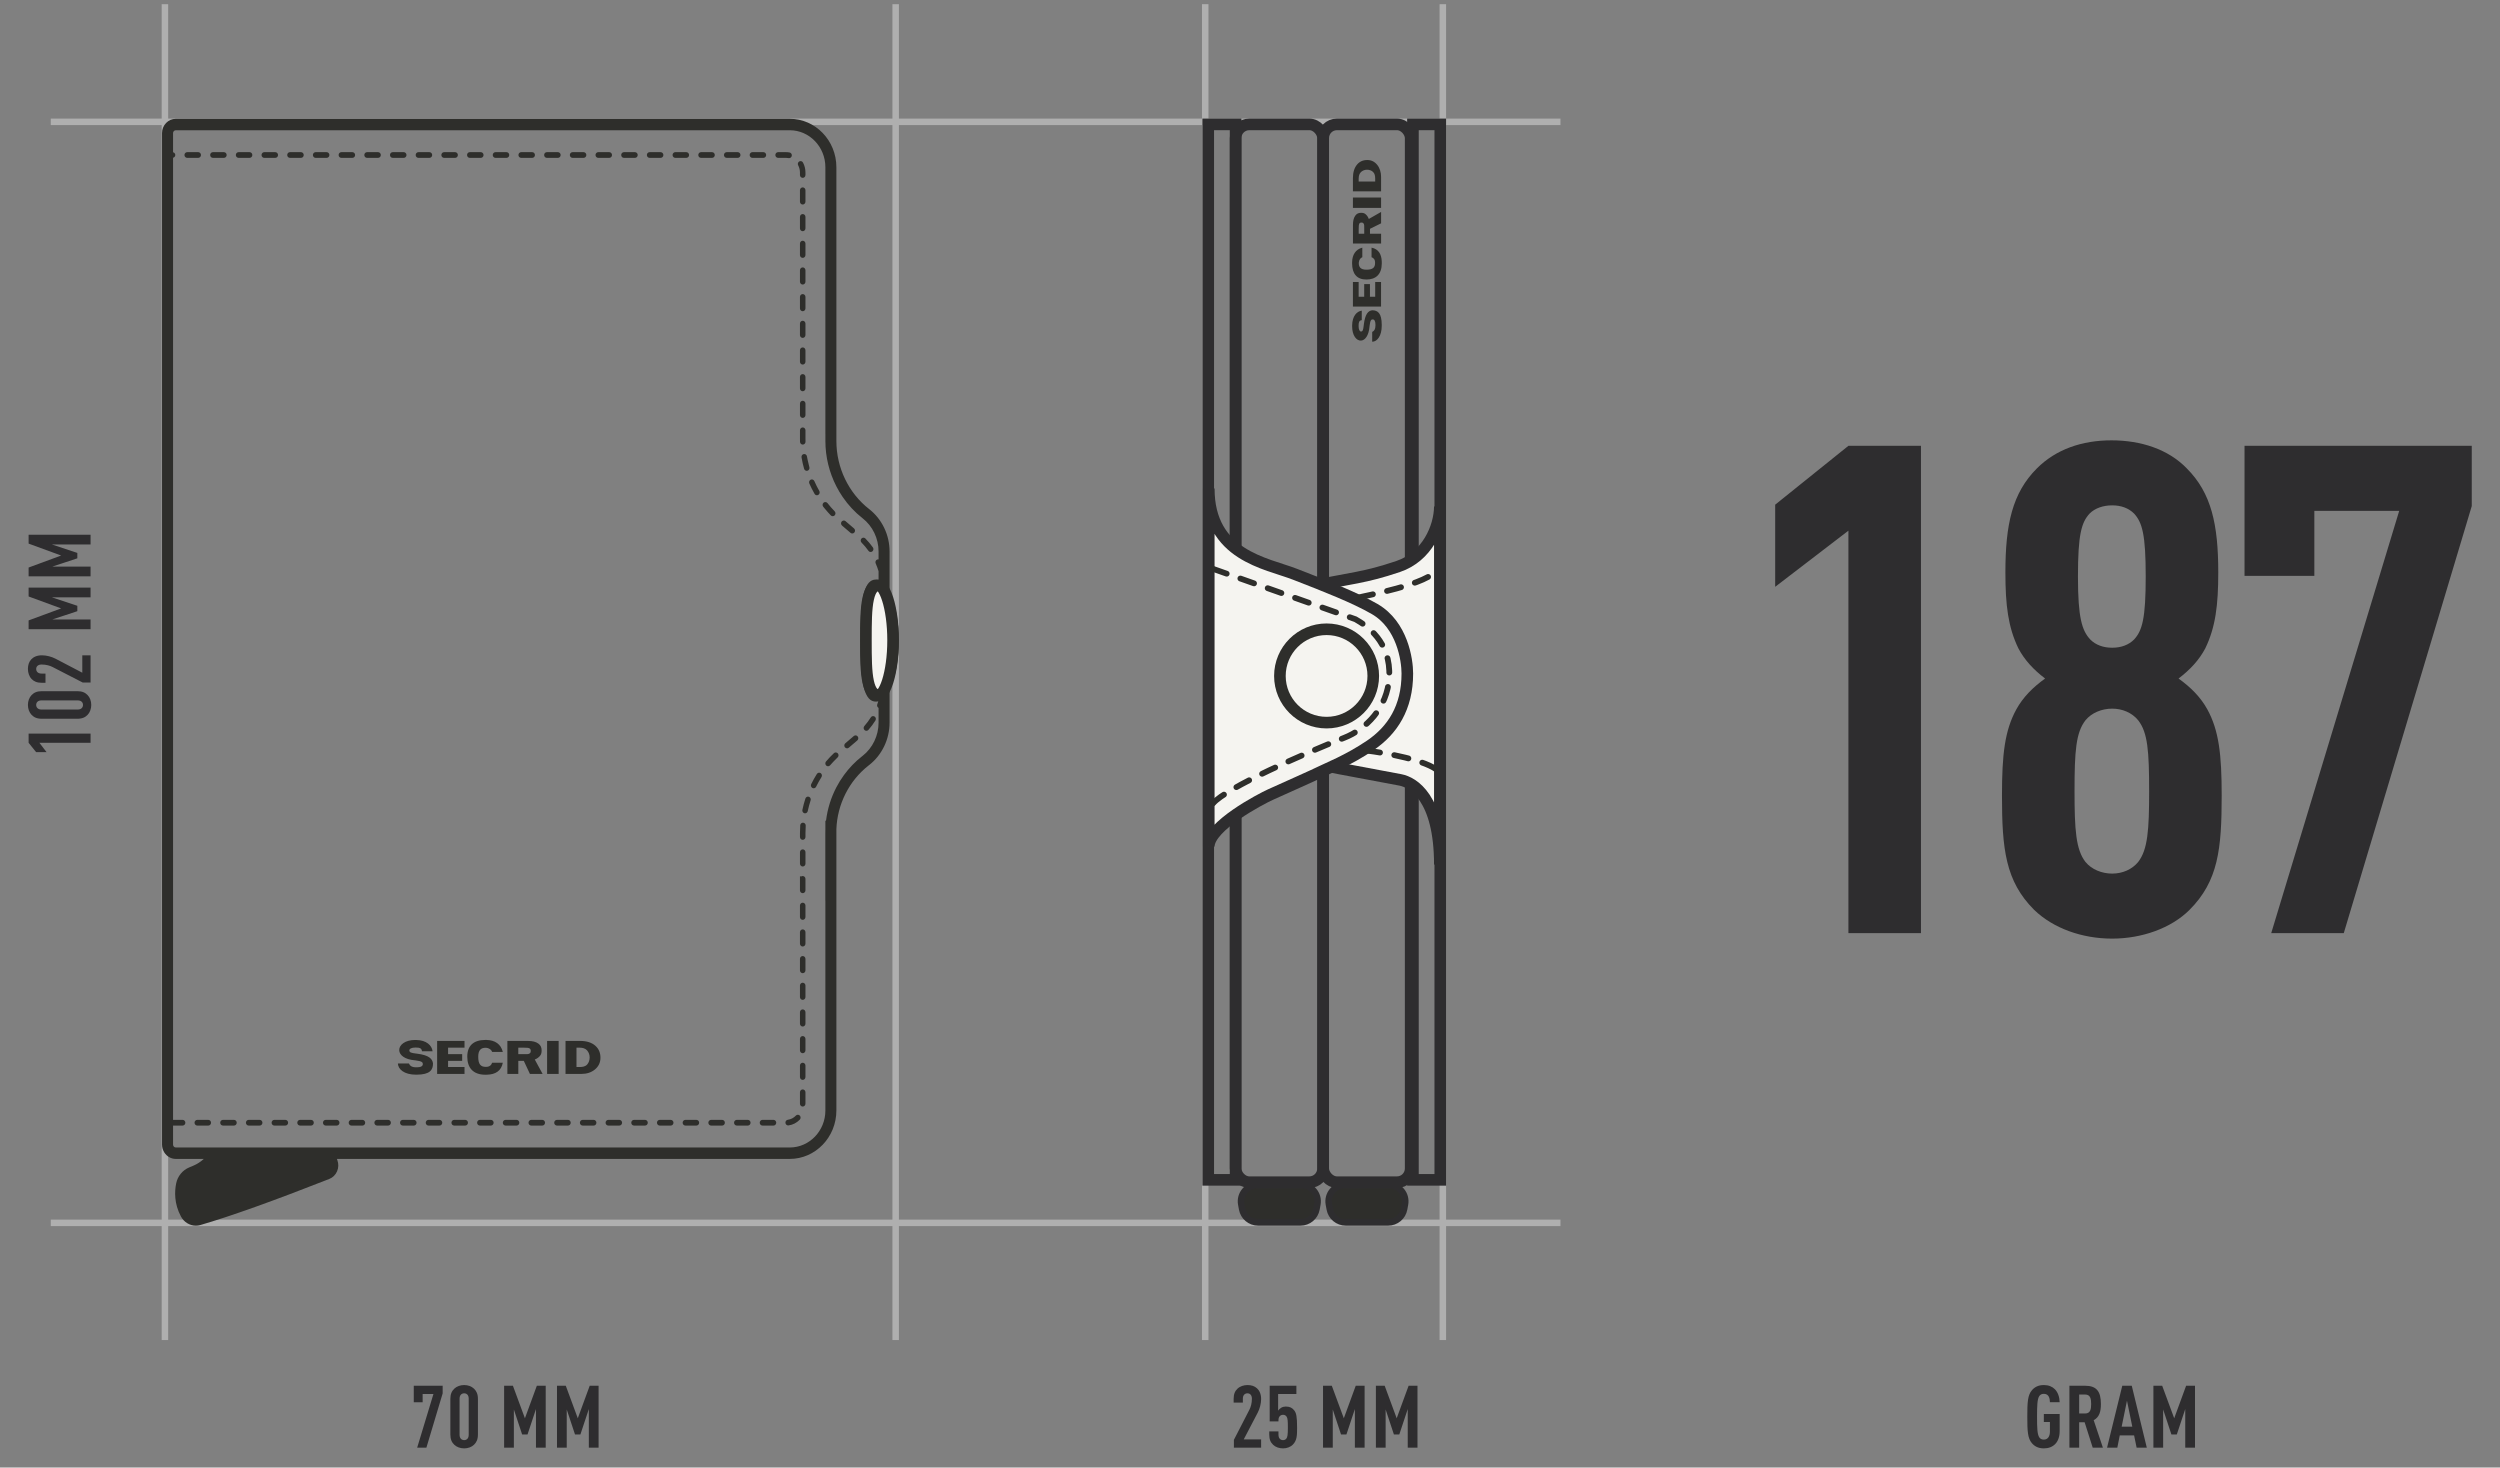 <svg width="431" height="253" viewBox="0 0 431 253" fill="none" xmlns="http://www.w3.org/2000/svg">
<rect x="0" y="0" width="431" height="253" fill="#808080" stroke="none"/>
<path d="M331.174 160.874V76.858H318.666L306.04 87.006V101.166L318.666 91.49V160.874H331.174ZM383.019 137.156C383.019 130.076 382.547 125.946 380.541 122.288C379.361 120.164 377.709 118.512 375.585 116.978C377.591 115.444 379.125 113.792 380.187 111.786C381.957 108.128 382.429 104.352 382.429 98.688C382.429 90.428 381.249 85 377.001 80.752C373.815 77.448 369.095 75.914 364.021 75.914C358.947 75.914 354.463 77.448 351.159 80.752C346.911 85 345.731 90.428 345.731 98.688C345.731 104.352 346.203 108.128 347.973 111.786C349.035 113.792 350.569 115.444 352.575 116.978C350.451 118.512 348.799 120.164 347.619 122.288C345.613 125.946 345.141 130.076 345.141 137.156C345.141 146.36 345.731 151.906 350.687 156.862C353.991 160.048 358.947 161.818 364.139 161.818C369.213 161.818 374.287 160.048 377.473 156.862C382.429 151.906 383.019 146.36 383.019 137.156ZM370.511 136.448C370.511 143.056 370.275 146.478 368.623 148.602C367.561 149.9 365.909 150.608 364.139 150.608C362.369 150.608 360.599 149.9 359.537 148.602C357.885 146.478 357.649 143.056 357.649 136.448C357.649 129.486 357.885 126.3 359.537 124.176C360.599 122.878 362.369 122.17 364.139 122.17C365.909 122.17 367.561 122.878 368.623 124.176C370.275 126.3 370.511 129.486 370.511 136.448ZM369.921 99.396C369.921 106.594 369.331 108.718 367.915 110.252C366.971 111.196 365.673 111.668 364.139 111.668C362.605 111.668 361.307 111.196 360.363 110.252C358.947 108.718 358.239 106.594 358.239 99.396C358.239 92.198 358.829 90.074 360.245 88.54C361.189 87.596 362.605 87.124 364.139 87.124C365.673 87.124 366.971 87.596 367.915 88.54C369.331 90.074 369.921 92.198 369.921 99.396ZM426.132 87.242V76.858H386.956V99.278H398.992V88.068H413.624L391.558 160.874H404.066L426.132 87.242Z" fill="#2E2D2F"/>
<path d="M355.086 246.732V243.777H352.356V245.157H353.406V246.822C353.406 247.557 353.091 248.187 352.356 248.187C351.951 248.187 351.711 248.022 351.561 247.782C351.231 247.272 351.186 246.192 351.186 244.242C351.186 242.292 351.231 241.212 351.561 240.702C351.711 240.462 351.951 240.297 352.356 240.297C353.271 240.297 353.391 241.152 353.406 241.737H355.086C355.056 240.822 354.786 240.042 354.261 239.502C353.811 239.052 353.181 238.782 352.356 238.782C351.366 238.782 350.721 239.172 350.286 239.697C349.581 240.537 349.506 241.707 349.506 244.242C349.506 246.777 349.581 247.947 350.286 248.787C350.721 249.312 351.366 249.702 352.356 249.702C353.961 249.702 355.086 248.682 355.086 246.732ZM362.542 249.582L360.952 244.842C361.927 244.317 362.197 243.372 362.197 242.052C362.197 239.847 361.417 238.902 359.467 238.902H356.767V249.582H358.447V245.202H359.392L360.787 249.582H362.542ZM360.517 242.052C360.517 242.937 360.382 243.687 359.482 243.687H358.447V240.417H359.482C360.382 240.417 360.517 241.167 360.517 242.052ZM370.11 249.582L367.515 238.902H365.88L363.255 249.582H365.025L365.445 247.467H367.92L368.355 249.582H370.11ZM367.605 245.952H365.775L366.69 241.482L367.605 245.952ZM378.417 249.582V238.902H376.887L374.832 244.512L372.762 238.902H371.247V249.582H372.927V242.997L374.352 247.302H375.282L376.737 242.922V249.582H378.417Z" fill="#2E2D2F"/>
<path d="M217.418 249.582V248.157H214.418L216.833 243.537C217.178 242.877 217.418 241.977 217.418 241.197C217.418 240.342 217.133 239.742 216.713 239.352C216.278 238.947 215.708 238.782 215.063 238.782C214.418 238.782 213.758 239.007 213.338 239.412C212.918 239.817 212.678 240.327 212.678 241.182V241.812H214.268V241.122C214.268 240.507 214.628 240.207 215.063 240.207C215.498 240.207 215.828 240.522 215.828 241.137C215.828 241.917 215.633 242.592 215.393 243.042L212.723 248.232V249.582H217.418ZM223.618 246.117C223.618 244.242 223.483 243.582 223.108 243.132C222.778 242.712 222.358 242.487 221.668 242.487C221.413 242.487 221.128 242.547 220.903 242.682C220.678 242.817 220.483 242.997 220.348 243.192V240.327H223.498V238.902H218.893V245.052H220.408V244.827C220.408 244.227 220.753 243.912 221.203 243.912C221.458 243.912 221.668 244.017 221.818 244.242C221.998 244.527 222.028 244.977 222.028 246.117C222.028 247.392 221.953 247.767 221.773 248.007C221.623 248.202 221.413 248.277 221.203 248.277C220.753 248.277 220.408 247.977 220.408 247.332V246.777H218.818V247.302C218.818 248.172 219.058 248.682 219.493 249.087C219.913 249.492 220.543 249.702 221.203 249.702C221.848 249.702 222.493 249.462 222.898 249.042C223.603 248.322 223.618 247.467 223.618 246.117ZM235.259 249.582V238.902H233.729L231.674 244.512L229.604 238.902H228.089V249.582H229.769V242.997L231.194 247.302H232.124L233.579 242.922V249.582H235.259ZM244.374 249.582V238.902H242.844L240.789 244.512L238.719 238.902H237.204V249.582H238.884V242.997L240.309 247.302H241.239L242.694 242.922V249.582H244.374Z" fill="#2E2D2F"/>
<path d="M15.613 126.47L4.933 126.47L4.933 128.06L6.223 129.665L8.023 129.665L6.793 128.06L15.613 128.06L15.613 126.47ZM13.333 119.159L7.213 119.159C6.358 119.159 5.848 119.414 5.443 119.834C5.038 120.254 4.813 120.869 4.813 121.529C4.813 122.189 5.038 122.819 5.443 123.239C5.848 123.659 6.358 123.914 7.213 123.914L13.333 123.914C14.188 123.914 14.698 123.659 15.103 123.239C15.508 122.819 15.733 122.189 15.733 121.529C15.733 120.869 15.508 120.254 15.103 119.834C14.698 119.414 14.188 119.159 13.333 119.159ZM13.393 120.749C14.008 120.749 14.308 121.094 14.308 121.529C14.308 121.964 14.008 122.324 13.393 122.324L7.153 122.324C6.538 122.324 6.238 121.964 6.238 121.529C6.238 121.094 6.538 120.749 7.153 120.749L13.393 120.749ZM15.613 112.974L14.188 112.974L14.188 115.974L9.568 113.559C8.908 113.214 8.008 112.974 7.228 112.974C6.373 112.974 5.773 113.259 5.383 113.679C4.978 114.114 4.813 114.684 4.813 115.329C4.813 115.974 5.038 116.634 5.443 117.054C5.848 117.474 6.358 117.714 7.213 117.714L7.843 117.714L7.843 116.124L7.153 116.124C6.538 116.124 6.238 115.764 6.238 115.329C6.238 114.894 6.553 114.564 7.168 114.564C7.948 114.564 8.623 114.759 9.073 114.999L14.263 117.669L15.613 117.669L15.613 112.974ZM15.613 101.303L4.933 101.303L4.933 102.833L10.543 104.888L4.933 106.958L4.933 108.473L15.613 108.473L15.613 106.793L9.028 106.793L13.333 105.368L13.333 104.438L8.953 102.983L15.613 102.983L15.613 101.303ZM15.613 92.188L4.933 92.188L4.933 93.718L10.543 95.773L4.933 97.843L4.933 99.358L15.613 99.358L15.613 97.678L9.028 97.678L13.333 96.253L13.333 95.323L8.953 93.868L15.613 93.868L15.613 92.188Z" fill="#2E2D2F"/>
<path d="M76.314 240.222V238.902H71.334V241.752H72.864V240.327H74.724L71.919 249.582H73.509L76.314 240.222ZM82.395 247.302V241.182C82.395 240.327 82.14 239.817 81.72 239.412C81.3 239.007 80.685 238.782 80.025 238.782C79.365 238.782 78.735 239.007 78.315 239.412C77.895 239.817 77.64 240.327 77.64 241.182V247.302C77.64 248.157 77.895 248.667 78.315 249.072C78.735 249.477 79.365 249.702 80.025 249.702C80.685 249.702 81.3 249.477 81.72 249.072C82.14 248.667 82.395 248.157 82.395 247.302ZM80.805 247.362C80.805 247.977 80.46 248.277 80.025 248.277C79.59 248.277 79.23 247.977 79.23 247.362V241.122C79.23 240.507 79.59 240.207 80.025 240.207C80.46 240.207 80.805 240.507 80.805 241.122V247.362ZM94.081 249.582V238.902H92.551L90.496 244.512L88.426 238.902H86.911V249.582H88.591V242.997L90.016 247.302H90.946L92.401 242.922V249.582H94.081ZM103.196 249.582V238.902H101.666L99.611 244.512L97.541 238.902H96.026V249.582H97.706V242.997L99.131 247.302H100.061L101.516 242.922V249.582H103.196Z" fill="#2E2D2F"/>
<line x1="28.432" y1="231.026" x2="28.432" y2="0.723" stroke="#AFAFAF" stroke-width="1.12"/>
<line x1="269.027" y1="21.005" x2="8.752" y2="21.005" stroke="#AFAFAF" stroke-width="1.12"/>
<line x1="269.027" y1="210.82" x2="8.752" y2="210.82" stroke="#AFAFAF" stroke-width="1.12"/>
<line x1="207.779" y1="231.025" x2="207.779" y2="0.722" stroke="#AFAFAF" stroke-width="1.12"/>
<line x1="154.413" y1="231.026" x2="154.413" y2="0.723" stroke="#AFAFAF" stroke-width="1.12"/>
<line x1="248.745" y1="231.026" x2="248.745" y2="0.723" stroke="#AFAFAF" stroke-width="1.12"/>
<path fill-rule="evenodd" clip-rule="evenodd" d="M83.75 180.637C83.76 180.637 83.77 180.635 83.779 180.637C84.356 180.684 84.721 180.987 84.845 181.348H86.683C86.355 179.986 85.302 179.322 83.915 179.29C83.902 179.289 83.651 179.287 83.638 179.287C81.684 179.302 80.548 180.235 80.56 182.184C80.561 184.055 81.537 185.261 83.622 185.282C83.636 185.282 83.985 185.277 83.999 185.277C85.45 185.227 86.424 184.605 86.683 183.217H84.842C84.722 183.595 84.421 183.938 83.774 183.928C83.764 183.927 83.754 183.928 83.745 183.928C82.847 183.927 82.447 183.452 82.447 182.177C82.447 181.034 82.926 180.619 83.75 180.637ZM74.65 183.34C74.555 182.563 73.985 181.907 71.889 181.651C71.862 181.648 71.718 181.629 71.692 181.626C70.938 181.532 70.56 181.458 70.572 181.068C70.581 180.794 70.993 180.599 71.569 180.599C71.583 180.599 71.717 180.599 71.731 180.599C72.326 180.603 72.703 180.701 72.748 181.237H74.578C74.457 180.241 73.532 179.323 71.761 179.293C71.737 179.293 71.594 179.292 71.569 179.292C69.835 179.288 68.787 180.148 68.825 181.074C68.859 181.913 69.812 182.658 71.496 182.794C71.519 182.796 71.662 182.814 71.687 182.817C72.81 182.957 72.896 183.188 72.896 183.449C72.896 183.788 72.578 183.996 71.898 184.002C71.878 184.002 71.739 184.002 71.717 184.002C70.999 183.998 70.668 183.741 70.495 183.343L68.606 183.339C68.606 184.343 69.718 185.272 71.679 185.272C71.706 185.272 71.852 185.272 71.879 185.272C74.092 185.254 74.65 184.482 74.65 183.34ZM80.083 183.956H77.247L77.248 182.895H79.678V181.737H77.248V180.614L80.083 180.614V179.458H75.361V185.142H80.083V183.956ZM101.234 183.514C100.921 183.868 100.451 183.955 99.938 183.954H99.386V180.616L99.919 180.618C100.442 180.619 100.903 180.739 101.213 181.089C101.495 181.409 101.657 181.834 101.656 182.298C101.654 182.761 101.518 183.192 101.234 183.514ZM100.044 179.454H97.497L97.496 185.143L100.273 185.142C101.143 185.142 101.95 184.894 102.575 184.369C103.202 183.843 103.516 183.175 103.518 182.364C103.521 181.509 103.234 180.821 102.656 180.302C102.039 179.749 101.168 179.458 100.044 179.454ZM94.319 185.145H96.312V179.456H94.319V185.145ZM90.435 181.736H89.353L89.354 180.616H90.239C90.892 180.612 91.12 180.656 91.254 180.722C91.442 180.815 91.497 180.981 91.502 181.137C91.509 181.329 91.483 181.451 91.356 181.578C91.162 181.769 90.769 181.736 90.435 181.736ZM93.544 185.141L92.195 182.658C92.605 182.508 92.896 182.267 93.11 182.011C93.324 181.754 93.377 181.446 93.377 181.099C93.376 180.608 93.228 180.22 92.824 179.922C92.391 179.602 91.811 179.458 91.027 179.458H87.471V185.141H89.358V182.897H90.304L91.356 185.141H93.544ZM151.465 124.59C151.465 126.826 150.438 128.962 148.717 130.307L148.607 130.393C147.418 131.321 146.379 132.413 145.5 133.618C145.012 134.286 144.576 134.99 144.194 135.724C143.271 137.491 142.663 139.425 142.415 141.428L142.296 141.537V142.984C142.289 143.213 142.281 143.441 142.284 143.671V155.253H142.296V191.451C142.296 194.967 139.54 197.827 136.154 197.827H30.311C30.047 197.827 29.834 197.605 29.834 197.332V194.05H31.481C31.743 194.05 31.956 193.829 31.956 193.557C31.956 193.285 31.743 193.064 31.481 193.064H29.834V27.198C30.051 27.153 30.219 26.963 30.219 26.724C30.219 26.485 30.051 26.295 29.834 26.25V22.95C29.834 22.677 30.047 22.454 30.311 22.454H136.154C139.54 22.454 142.296 25.314 142.296 28.83V74.8L142.298 74.808V76.045C142.298 78.795 142.972 81.476 144.194 83.856C144.517 84.487 144.879 85.097 145.279 85.681C146.226 87.065 147.375 88.308 148.706 89.344C150.434 90.687 151.465 92.827 151.465 95.069V96.445C151.377 96.431 151.286 96.434 151.2 96.476C150.961 96.59 150.857 96.882 150.967 97.129C151.16 97.567 151.322 98.022 151.465 98.483V99.977C151.317 99.934 151.165 99.911 151.01 99.911C149.061 99.911 148.303 102.862 148.303 110.436C148.303 118.01 149.061 120.961 151.01 120.961C151.148 120.961 151.284 120.938 151.417 120.904C151.359 121.082 151.305 121.261 151.24 121.434C151.152 121.67 151.255 121.926 151.465 122.042V124.59ZM153.362 101.962V95.068C153.362 92.209 152.046 89.48 149.842 87.766C146.305 85.015 144.194 80.633 144.194 76.045V65.328H144.192V28.83C144.192 24.227 140.585 20.483 136.152 20.483H30.309C28.999 20.483 27.934 21.589 27.934 22.95V197.332C27.934 197.827 28.078 198.287 28.321 198.674C28.745 199.349 29.476 199.798 30.309 199.798H35.136C34.604 200.283 33.998 200.683 33.333 200.962L32.608 201.267C31.457 201.752 30.619 202.783 30.369 204.026C30.092 205.4 30.009 207.501 31.184 209.706C31.72 210.712 32.716 211.303 33.767 211.303C34.028 211.303 34.293 211.266 34.555 211.191C39.649 209.716 47.12 207.047 56.762 203.255C57.37 203.016 57.849 202.545 58.114 201.929C58.377 201.315 58.393 200.632 58.158 200.005L58.081 199.798H136.152C140.585 199.798 144.192 196.054 144.192 191.451V142.972C144.342 138.667 146.384 134.594 149.746 131.968L149.858 131.882C152.051 130.167 153.362 127.441 153.362 124.59V118.91C154.386 116.861 154.969 113.573 154.969 110.436C154.969 107.299 154.386 104.011 153.362 101.962ZM143.228 88.852C143.321 88.947 143.441 88.994 143.562 88.994C143.684 88.994 143.807 88.946 143.9 88.848C144.084 88.655 144.082 88.343 143.896 88.151C143.46 87.704 143.043 87.227 142.656 86.731C142.563 86.614 142.429 86.558 142.294 86.556C142.187 86.554 142.078 86.584 141.987 86.66C141.784 86.832 141.754 87.142 141.919 87.353C142.04 87.507 142.168 87.655 142.294 87.806C142.595 88.166 142.904 88.519 143.228 88.852ZM144.191 129.739C144.045 129.705 143.887 129.734 143.769 129.846C143.29 130.298 142.829 130.783 142.4 131.287C142.332 131.368 142.301 131.468 142.293 131.568V131.681C142.308 131.793 142.355 131.901 142.443 131.982C142.533 132.065 142.645 132.106 142.757 132.106C142.888 132.106 143.019 132.05 143.112 131.939C143.452 131.541 143.816 131.158 144.191 130.792C144.264 130.72 144.333 130.645 144.408 130.575C144.602 130.392 144.616 130.08 144.439 129.879C144.371 129.801 144.283 129.76 144.191 129.739ZM139.527 83.349C139.797 83.962 140.101 84.565 140.431 85.142C140.521 85.296 140.678 85.382 140.84 85.382C140.922 85.382 141.006 85.36 141.082 85.313C141.307 85.174 141.381 84.871 141.247 84.638C140.934 84.092 140.646 83.521 140.392 82.94C140.283 82.692 140.002 82.585 139.763 82.696C139.524 82.809 139.419 83.101 139.527 83.349ZM141.485 133.288C141.264 133.14 140.971 133.203 140.828 133.431C140.473 133.996 140.145 134.586 139.853 135.183C139.734 135.426 139.827 135.723 140.061 135.846C140.13 135.882 140.203 135.899 140.275 135.899C140.448 135.899 140.615 135.8 140.699 135.629C140.976 135.063 141.287 134.505 141.622 133.97C141.766 133.742 141.704 133.437 141.485 133.288ZM139.45 137.36C139.203 137.274 138.933 137.413 138.85 137.671C138.643 138.31 138.469 138.966 138.33 139.62C138.274 139.886 138.436 140.148 138.691 140.207C138.726 140.215 138.76 140.218 138.794 140.218C139.012 140.218 139.208 140.062 139.257 139.831C139.388 139.211 139.554 138.59 139.749 137.984C139.833 137.726 139.699 137.446 139.45 137.36ZM118.798 26.724C118.798 26.452 118.585 26.231 118.323 26.231H116.425C116.163 26.231 115.95 26.452 115.95 26.724C115.95 26.996 116.163 27.217 116.425 27.217H118.323C118.585 27.217 118.798 26.996 118.798 26.724ZM115.633 193.064H113.735C113.473 193.064 113.26 193.285 113.26 193.557C113.26 193.829 113.473 194.05 113.735 194.05H115.633C115.895 194.05 116.108 193.829 116.108 193.557C116.108 193.285 115.895 193.064 115.633 193.064ZM127.657 26.724C127.657 26.452 127.445 26.231 127.183 26.231H125.285C125.023 26.231 124.81 26.452 124.81 26.724C124.81 26.996 125.023 27.217 125.285 27.217H127.183C127.445 27.217 127.657 26.996 127.657 26.724ZM124.493 193.064H122.595C122.333 193.064 122.12 193.285 122.12 193.557C122.12 193.829 122.333 194.05 122.595 194.05H124.493C124.755 194.05 124.967 193.829 124.967 193.557C124.967 193.285 124.755 193.064 124.493 193.064ZM120.059 193.064H118.161C117.899 193.064 117.687 193.285 117.687 193.557C117.687 193.829 117.899 194.05 118.161 194.05H120.059C120.321 194.05 120.534 193.829 120.534 193.557C120.534 193.285 120.321 193.064 120.059 193.064ZM114.368 26.724C114.368 26.452 114.155 26.231 113.893 26.231H111.995C111.733 26.231 111.52 26.452 111.52 26.724C111.52 26.996 111.733 27.217 111.995 27.217H113.893C114.155 27.217 114.368 26.996 114.368 26.724ZM96.655 26.724C96.655 26.452 96.442 26.231 96.18 26.231H94.282C94.02 26.231 93.808 26.452 93.808 26.724C93.808 26.996 94.02 27.217 94.282 27.217H96.18C96.442 27.217 96.655 26.996 96.655 26.724ZM97.917 193.064H96.019C95.757 193.064 95.544 193.285 95.544 193.557C95.544 193.829 95.757 194.05 96.019 194.05H97.917C98.179 194.05 98.391 193.829 98.391 193.557C98.391 193.285 98.179 193.064 97.917 193.064ZM93.487 193.064H91.589C91.327 193.064 91.114 193.285 91.114 193.557C91.114 193.829 91.327 194.05 91.589 194.05H93.487C93.749 194.05 93.962 193.829 93.962 193.557C93.962 193.285 93.749 193.064 93.487 193.064ZM102.347 193.064H100.449C100.187 193.064 99.974 193.285 99.974 193.557C99.974 193.829 100.187 194.05 100.449 194.05H102.347C102.609 194.05 102.821 193.829 102.821 193.557C102.821 193.285 102.609 193.064 102.347 193.064ZM111.203 193.064H109.305C109.043 193.064 108.83 193.285 108.83 193.557C108.83 193.829 109.043 194.05 109.305 194.05H111.203C111.465 194.05 111.678 193.829 111.678 193.557C111.678 193.285 111.465 193.064 111.203 193.064ZM109.941 26.724C109.941 26.452 109.729 26.231 109.467 26.231H107.568C107.307 26.231 107.094 26.452 107.094 26.724C107.094 26.996 107.307 27.217 107.568 27.217H109.467C109.729 27.217 109.941 26.996 109.941 26.724ZM106.773 193.064H104.875C104.613 193.064 104.401 193.285 104.401 193.557C104.401 193.829 104.613 194.05 104.875 194.05H106.773C107.035 194.05 107.248 193.829 107.248 193.557C107.248 193.285 107.035 193.064 106.773 193.064ZM128.923 193.064H127.024C126.763 193.064 126.55 193.285 126.55 193.557C126.55 193.829 126.763 194.05 127.024 194.05H128.923C129.185 194.05 129.397 193.829 129.397 193.557C129.397 193.285 129.185 193.064 128.923 193.064ZM149.725 94.963C149.818 95.093 149.961 95.161 150.106 95.161C150.204 95.161 150.304 95.129 150.389 95.064C150.599 94.901 150.643 94.592 150.486 94.374C150.095 93.829 149.658 93.311 149.189 92.835C149.003 92.644 148.701 92.647 148.518 92.842C148.335 93.036 148.338 93.348 148.526 93.539C148.96 93.98 149.363 94.459 149.725 94.963ZM138.184 78.85C138.296 79.514 138.445 80.177 138.625 80.82C138.644 80.887 138.677 80.943 138.717 80.993C138.807 81.106 138.938 81.176 139.08 81.176C139.124 81.176 139.169 81.17 139.212 81.156C139.465 81.08 139.609 80.807 139.536 80.546C139.427 80.156 139.335 79.757 139.252 79.357C139.204 79.131 139.157 78.905 139.118 78.679C139.073 78.411 138.831 78.231 138.569 78.279C138.311 78.326 138.138 78.582 138.184 78.85ZM138.39 146.43C138.128 146.43 137.915 146.65 137.915 146.923V148.894C137.915 149.166 138.128 149.387 138.39 149.387C138.652 149.387 138.864 149.166 138.864 148.894V146.923C138.864 146.65 138.652 146.43 138.39 146.43ZM138.466 141.833C138.196 141.808 137.977 142.018 137.959 142.29C137.93 142.721 137.915 143.16 137.915 143.596V144.295C137.915 144.567 138.128 144.788 138.39 144.788C138.652 144.788 138.864 144.567 138.864 144.295V143.596C138.864 143.183 138.878 142.767 138.905 142.358C138.924 142.087 138.727 141.852 138.466 141.833ZM147.196 126.89L145.73 128.143C145.527 128.316 145.499 128.626 145.665 128.837C145.759 128.955 145.895 129.016 146.032 129.016C146.138 129.016 146.245 128.979 146.333 128.904L147.799 127.651C148.001 127.478 148.03 127.167 147.863 126.957C147.697 126.747 147.397 126.717 147.196 126.89ZM146.933 91.974C147.069 91.974 147.205 91.913 147.3 91.796C147.465 91.585 147.437 91.275 147.234 91.101L145.77 89.849C145.632 89.731 145.451 89.715 145.296 89.778C145.223 89.808 145.155 89.849 145.102 89.915C144.935 90.126 144.964 90.436 145.167 90.609L145.3 90.724L146.631 91.863C146.72 91.938 146.827 91.974 146.933 91.974ZM138.388 151.029C138.293 151.029 138.205 151.057 138.131 151.107L137.912 151.07V153.49C137.912 153.762 138.124 153.983 138.386 153.983C138.648 153.983 138.861 153.762 138.861 153.49V152.232L138.863 152.233V151.522C138.863 151.249 138.65 151.029 138.388 151.029ZM132.087 26.724C132.087 26.452 131.875 26.231 131.613 26.231H129.714C129.452 26.231 129.24 26.452 129.24 26.724C129.24 26.996 129.452 27.217 129.714 27.217H131.613C131.875 27.217 132.087 26.996 132.087 26.724ZM150.786 123.532C150.565 123.383 150.271 123.448 150.128 123.674C149.796 124.201 149.421 124.704 149.014 125.171C148.838 125.373 148.853 125.684 149.046 125.867C149.137 125.953 149.252 125.995 149.365 125.995C149.494 125.995 149.623 125.94 149.717 125.833C150.157 125.329 150.563 124.784 150.922 124.214C151.066 123.986 151.005 123.682 150.786 123.532ZM138.386 187.815C138.124 187.815 137.912 188.036 137.912 188.308V190.279C137.912 190.551 138.124 190.771 138.386 190.771C138.648 190.771 138.861 190.551 138.861 190.279V188.308C138.861 188.036 138.648 187.815 138.386 187.815ZM137.211 192.33C136.837 192.723 136.343 192.978 135.822 193.046C135.562 193.079 135.377 193.326 135.41 193.595C135.44 193.845 135.644 194.027 135.88 194.027C135.9 194.027 135.919 194.026 135.94 194.023C136.672 193.928 137.364 193.573 137.887 193.021C138.071 192.828 138.069 192.515 137.882 192.324C137.695 192.133 137.394 192.135 137.211 192.33ZM133.349 193.064H131.451C131.189 193.064 130.976 193.285 130.976 193.557C130.976 193.829 131.189 194.05 131.451 194.05H133.349C133.611 194.05 133.824 193.829 133.824 193.557C133.824 193.285 133.611 193.064 133.349 193.064ZM138.386 183.217C138.124 183.217 137.912 183.437 137.912 183.709V185.68C137.912 185.952 138.124 186.173 138.386 186.173C138.648 186.173 138.861 185.952 138.861 185.68V183.709C138.861 183.437 138.648 183.217 138.386 183.217ZM138.386 169.421C138.124 169.421 137.912 169.641 137.912 169.913V171.884C137.912 172.156 138.124 172.377 138.386 172.377C138.648 172.377 138.861 172.156 138.861 171.884V169.913C138.861 169.641 138.648 169.421 138.386 169.421ZM138.386 164.822C138.124 164.822 137.912 165.043 137.912 165.315V167.286C137.912 167.558 138.124 167.779 138.386 167.779C138.648 167.779 138.861 167.558 138.861 167.286V165.315C138.861 165.043 138.648 164.822 138.386 164.822ZM138.386 178.618C138.124 178.618 137.912 178.839 137.912 179.111V181.081C137.912 181.353 138.124 181.574 138.386 181.574C138.648 181.574 138.861 181.353 138.861 181.081V179.111C138.861 178.839 138.648 178.618 138.386 178.618ZM138.386 160.224C138.124 160.224 137.912 160.444 137.912 160.716V162.687C137.912 162.959 138.124 163.18 138.386 163.18C138.648 163.18 138.861 162.959 138.861 162.687V160.716C138.861 160.444 138.648 160.224 138.386 160.224ZM138.386 155.625C138.124 155.625 137.912 155.846 137.912 156.118V158.089C137.912 158.36 138.124 158.581 138.386 158.581C138.648 158.581 138.861 158.36 138.861 158.089V156.118C138.861 155.846 138.648 155.625 138.386 155.625ZM138.386 174.019C138.124 174.019 137.912 174.24 137.912 174.512V176.483C137.912 176.755 138.124 176.975 138.386 176.975C138.648 176.975 138.861 176.755 138.861 176.483V174.512C138.861 174.24 138.648 174.019 138.386 174.019ZM123.231 26.724C123.231 26.452 123.018 26.231 122.756 26.231H120.858C120.596 26.231 120.384 26.452 120.384 26.724C120.384 26.996 120.596 27.217 120.858 27.217H122.756C123.018 27.217 123.231 26.996 123.231 26.724ZM135.953 27.257C135.982 27.263 136.011 27.265 136.039 27.265C136.263 27.265 136.463 27.099 136.505 26.861C136.552 26.594 136.382 26.337 136.125 26.288C135.929 26.25 135.728 26.231 135.527 26.231H134.144C133.882 26.231 133.67 26.452 133.67 26.724C133.67 26.996 133.882 27.217 134.144 27.217H135.527C135.67 27.217 135.813 27.23 135.953 27.257ZM138.39 69.092C138.128 69.092 137.915 69.312 137.915 69.585V71.555C137.915 71.827 138.128 72.048 138.39 72.048C138.652 72.048 138.864 71.827 138.864 71.555V69.585C138.864 69.312 138.652 69.092 138.39 69.092ZM137.912 29.741V30.169C137.912 30.442 138.125 30.662 138.387 30.662C138.649 30.662 138.862 30.442 138.862 30.169V29.741C138.862 29.139 138.714 28.546 138.436 28.025C138.309 27.786 138.021 27.701 137.791 27.833C137.562 27.964 137.479 28.264 137.606 28.502C137.807 28.878 137.912 29.306 137.912 29.741ZM103.139 27.217H105.037C105.299 27.217 105.511 26.996 105.511 26.724C105.511 26.452 105.299 26.231 105.037 26.231H103.139C102.877 26.231 102.664 26.452 102.664 26.724C102.664 26.996 102.877 27.217 103.139 27.217ZM85.422 27.217H87.321C87.583 27.217 87.795 26.996 87.795 26.724C87.795 26.452 87.583 26.231 87.321 26.231H85.422C85.161 26.231 84.948 26.452 84.948 26.724C84.948 26.996 85.161 27.217 85.422 27.217ZM76.563 27.217H78.461C78.723 27.217 78.936 26.996 78.936 26.724C78.936 26.452 78.723 26.231 78.461 26.231H76.563C76.301 26.231 76.088 26.452 76.088 26.724C76.088 26.996 76.301 27.217 76.563 27.217ZM80.993 27.217H82.891C83.153 27.217 83.365 26.996 83.365 26.724C83.365 26.452 83.153 26.231 82.891 26.231H80.993C80.731 26.231 80.518 26.452 80.518 26.724C80.518 26.996 80.731 27.217 80.993 27.217ZM98.712 27.217H100.61C100.872 27.217 101.085 26.996 101.085 26.724C101.085 26.452 100.872 26.231 100.61 26.231H98.712C98.45 26.231 98.238 26.452 98.238 26.724C98.238 26.996 98.45 27.217 98.712 27.217ZM89.852 27.217H91.751C92.013 27.217 92.225 26.996 92.225 26.724C92.225 26.452 92.013 26.231 91.751 26.231H89.852C89.591 26.231 89.378 26.452 89.378 26.724C89.378 26.996 89.591 27.217 89.852 27.217ZM138.864 74.183C138.864 73.911 138.652 73.69 138.39 73.69C138.128 73.69 137.915 73.911 137.915 74.183V75.635C137.915 75.814 137.917 75.991 137.921 76.168C137.93 76.436 138.14 76.647 138.396 76.647C138.4 76.647 138.405 76.647 138.411 76.646C138.673 76.638 138.878 76.412 138.871 76.139C138.866 75.973 138.864 75.806 138.864 75.637V74.183ZM137.912 48.564C137.912 48.836 138.124 49.057 138.386 49.057C138.648 49.057 138.861 48.836 138.861 48.564V46.593C138.861 46.321 138.648 46.1 138.386 46.1C138.124 46.1 137.912 46.321 137.912 46.593V48.564ZM137.912 39.367C137.912 39.639 138.124 39.859 138.386 39.859C138.648 39.859 138.861 39.639 138.861 39.367V37.396C138.861 37.124 138.648 36.903 138.386 36.903C138.124 36.903 137.912 37.124 137.912 37.396V39.367ZM138.386 35.261C138.648 35.261 138.861 35.04 138.861 34.768V32.797C138.861 32.525 138.648 32.304 138.386 32.304C138.124 32.304 137.912 32.525 137.912 32.797V34.768C137.912 35.04 138.124 35.261 138.386 35.261ZM72.136 27.217H74.034C74.296 27.217 74.509 26.996 74.509 26.724C74.509 26.452 74.296 26.231 74.034 26.231H72.136C71.874 26.231 71.662 26.452 71.662 26.724C71.662 26.996 71.874 27.217 72.136 27.217ZM137.912 57.761C137.912 58.033 138.124 58.254 138.386 58.254C138.648 58.254 138.861 58.033 138.861 57.761V55.791C138.861 55.519 138.648 55.298 138.386 55.298C138.124 55.298 137.912 55.519 137.912 55.791V57.761ZM137.912 62.36C137.912 62.632 138.124 62.852 138.386 62.852C138.648 62.852 138.861 62.632 138.861 62.36V60.389C138.861 60.117 138.648 59.896 138.386 59.896C138.124 59.896 137.912 60.117 137.912 60.389V62.36ZM89.057 193.064H87.159C86.897 193.064 86.684 193.285 86.684 193.557C86.684 193.829 86.897 194.05 87.159 194.05H89.057C89.319 194.05 89.532 193.829 89.532 193.557C89.532 193.285 89.319 193.064 89.057 193.064ZM137.912 66.958C137.912 67.23 138.124 67.451 138.386 67.451C138.648 67.451 138.861 67.23 138.861 66.958V64.987C138.861 64.715 138.648 64.495 138.386 64.495C138.124 64.495 137.912 64.715 137.912 64.987V66.958ZM137.912 43.965C137.912 44.237 138.124 44.458 138.386 44.458C138.648 44.458 138.861 44.237 138.861 43.965V41.995C138.861 41.723 138.648 41.502 138.386 41.502C138.124 41.502 137.912 41.723 137.912 41.995V43.965ZM137.912 53.163C137.912 53.435 138.124 53.655 138.386 53.655C138.648 53.655 138.861 53.435 138.861 53.163V51.192C138.861 50.92 138.648 50.699 138.386 50.699C138.124 50.699 137.912 50.92 137.912 51.192V53.163ZM62.485 193.064H60.587C60.325 193.064 60.112 193.285 60.112 193.557C60.112 193.829 60.325 194.05 60.587 194.05H62.485C62.747 194.05 62.959 193.829 62.959 193.557C62.959 193.285 62.747 193.064 62.485 193.064ZM65.653 26.724C65.653 26.452 65.44 26.231 65.178 26.231H63.28C63.018 26.231 62.806 26.452 62.806 26.724C62.806 26.996 63.018 27.217 63.28 27.217H65.178C65.44 27.217 65.653 26.996 65.653 26.724ZM61.223 26.724C61.223 26.452 61.01 26.231 60.748 26.231H58.85C58.588 26.231 58.376 26.452 58.376 26.724C58.376 26.996 58.588 27.217 58.85 27.217H60.748C61.01 27.217 61.223 26.996 61.223 26.724ZM58.051 193.064H56.153C55.891 193.064 55.679 193.285 55.679 193.557C55.679 193.829 55.891 194.05 56.153 194.05H58.051C58.313 194.05 58.526 193.829 58.526 193.557C58.526 193.285 58.313 193.064 58.051 193.064ZM39.077 26.724C39.077 26.452 38.864 26.231 38.602 26.231H36.704C36.442 26.231 36.23 26.452 36.23 26.724C36.23 26.996 36.442 27.217 36.704 27.217H38.602C38.864 27.217 39.077 26.996 39.077 26.724ZM71.341 193.064H69.443C69.181 193.064 68.968 193.285 68.968 193.557C68.968 193.829 69.181 194.05 69.443 194.05H71.341C71.603 194.05 71.816 193.829 71.816 193.557C71.816 193.285 71.603 193.064 71.341 193.064ZM70.079 26.724C70.079 26.452 69.867 26.231 69.605 26.231H67.706C67.445 26.231 67.232 26.452 67.232 26.724C67.232 26.996 67.445 27.217 67.706 27.217H69.605C69.867 27.217 70.079 26.996 70.079 26.724ZM84.627 193.064H82.729C82.467 193.064 82.254 193.285 82.254 193.557C82.254 193.829 82.467 194.05 82.729 194.05H84.627C84.889 194.05 85.102 193.829 85.102 193.557C85.102 193.285 84.889 193.064 84.627 193.064ZM75.771 193.064H73.873C73.611 193.064 73.398 193.285 73.398 193.557C73.398 193.829 73.611 194.05 73.873 194.05H75.771C76.033 194.05 76.246 193.829 76.246 193.557C76.246 193.285 76.033 193.064 75.771 193.064ZM66.915 193.064H65.016C64.754 193.064 64.542 193.285 64.542 193.557C64.542 193.829 64.754 194.05 65.016 194.05H66.915C67.177 194.05 67.389 193.829 67.389 193.557C67.389 193.285 67.177 193.064 66.915 193.064ZM80.201 193.064H78.303C78.041 193.064 77.828 193.285 77.828 193.557C77.828 193.829 78.041 194.05 78.303 194.05H80.201C80.463 194.05 80.675 193.829 80.675 193.557C80.675 193.285 80.463 193.064 80.201 193.064ZM47.933 26.724C47.933 26.452 47.721 26.231 47.459 26.231H45.56C45.298 26.231 45.086 26.452 45.086 26.724C45.086 26.996 45.298 27.217 45.56 27.217H47.459C47.721 27.217 47.933 26.996 47.933 26.724ZM43.503 26.724C43.503 26.452 43.291 26.231 43.029 26.231H41.131C40.869 26.231 40.656 26.452 40.656 26.724C40.656 26.996 40.869 27.217 41.131 27.217H43.029C43.291 27.217 43.503 26.996 43.503 26.724ZM44.769 193.064H42.87C42.609 193.064 42.396 193.285 42.396 193.557C42.396 193.829 42.609 194.05 42.87 194.05H44.769C45.031 194.05 45.243 193.829 45.243 193.557C45.243 193.285 45.031 193.064 44.769 193.064ZM49.195 193.064H47.297C47.035 193.064 46.822 193.285 46.822 193.557C46.822 193.829 47.035 194.05 47.297 194.05H49.195C49.457 194.05 49.67 193.829 49.67 193.557C49.67 193.285 49.457 193.064 49.195 193.064ZM40.339 193.064H38.441C38.179 193.064 37.966 193.285 37.966 193.557C37.966 193.829 38.179 194.05 38.441 194.05H40.339C40.601 194.05 40.813 193.829 40.813 193.557C40.813 193.285 40.601 193.064 40.339 193.064ZM34.647 26.724C34.647 26.452 34.434 26.231 34.172 26.231H32.274C32.012 26.231 31.8 26.452 31.8 26.724C31.8 26.996 32.012 27.217 32.274 27.217H34.172C34.434 27.217 34.647 26.996 34.647 26.724ZM56.789 26.724C56.789 26.452 56.577 26.231 56.315 26.231H54.417C54.155 26.231 53.942 26.452 53.942 26.724C53.942 26.996 54.155 27.217 54.417 27.217H56.315C56.577 27.217 56.789 26.996 56.789 26.724ZM53.625 193.064H51.727C51.465 193.064 51.252 193.285 51.252 193.557C51.252 193.829 51.465 194.05 51.727 194.05H53.625C53.887 194.05 54.1 193.829 54.1 193.557C54.1 193.285 53.887 193.064 53.625 193.064ZM52.363 26.724C52.363 26.452 52.151 26.231 51.889 26.231H49.99C49.728 26.231 49.516 26.452 49.516 26.724C49.516 26.996 49.728 27.217 49.99 27.217H51.889C52.151 27.217 52.363 26.996 52.363 26.724ZM35.909 193.064H34.011C33.749 193.064 33.536 193.285 33.536 193.557C33.536 193.829 33.749 194.05 34.011 194.05H35.909C36.171 194.05 36.383 193.829 36.383 193.557C36.383 193.285 36.171 193.064 35.909 193.064Z" fill="#2E2E2B"/>
<rect x="208.301" y="21.445" width="4.715" height="181.961" stroke="#2E2D2F" stroke-width="2"/>
<rect x="243.59" y="21.445" width="4.715" height="181.961" stroke="#2E2D2F" stroke-width="2"/>
<rect x="228.125" y="21.445" width="15.073" height="182.364" rx="2.36" stroke="#2E2D2F" stroke-width="2"/>
<path d="M229.1 207.611C228.786 205.892 230.106 204.308 231.854 204.308H239.468C241.216 204.308 242.536 205.892 242.222 207.611L242.069 208.447C241.826 209.777 240.667 210.743 239.315 210.743H232.007C230.655 210.743 229.496 209.777 229.253 208.447L229.1 207.611Z" fill="#2E2E2B" stroke="#2E2D2F" stroke-width="1.12"/>
<path d="M233.966 28.36C233.495 28.915 233.245 29.694 233.243 30.704L233.243 32.991L238.099 32.991L238.099 30.499C238.099 29.719 237.887 28.994 237.44 28.432C236.991 27.87 236.42 27.587 235.729 27.587C234.996 27.582 234.408 27.84 233.966 28.36ZM236.707 29.637C237.008 29.917 237.082 30.339 237.082 30.799L237.082 31.296L234.233 31.296L234.235 30.819C234.238 30.349 234.339 29.937 234.638 29.657C234.912 29.404 235.275 29.257 235.67 29.259C236.065 29.259 236.433 29.382 236.707 29.637Z" fill="#2E2E2B"/>
<path d="M233.243 34.054L233.243 35.841L238.099 35.841L238.099 34.054L233.243 34.054Z" fill="#2E2E2B"/>
<path d="M235.428 36.929C235.208 36.736 234.946 36.689 234.65 36.689C234.23 36.689 233.899 36.821 233.645 37.186C233.371 37.574 233.247 38.096 233.25 38.798L233.25 41.99L238.101 41.99L238.101 40.295L236.186 40.295L236.186 39.446L238.101 38.501L238.101 36.539L235.981 37.749C235.852 37.381 235.645 37.121 235.428 36.929ZM235.057 38.501C235.22 38.673 235.193 39.028 235.193 39.328L235.193 40.295L234.238 40.295L234.238 39.501C234.235 38.916 234.272 38.711 234.329 38.588C234.408 38.421 234.549 38.371 234.682 38.366C234.845 38.363 234.949 38.386 235.057 38.501Z" fill="#2E2E2B"/>
<path d="M237.064 45.305C237.064 45.312 237.064 45.322 237.064 45.33C237.064 46.134 236.659 46.494 235.571 46.494C234.595 46.494 234.24 46.064 234.255 45.325C234.255 45.317 234.255 45.307 234.255 45.3C234.297 44.782 234.553 44.455 234.862 44.345L234.862 42.695C233.699 42.99 233.131 43.935 233.104 45.18C233.104 45.192 233.102 45.417 233.102 45.427C233.114 47.182 233.909 48.199 235.576 48.189C237.173 48.189 238.203 47.312 238.22 45.442C238.22 45.43 238.215 45.117 238.215 45.105C238.173 43.803 237.64 42.928 236.457 42.695L236.457 44.347C236.78 44.452 237.072 44.722 237.064 45.305Z" fill="#2E2E2B"/>
<path d="M236.178 51.159L236.178 48.98L235.188 48.98L235.188 51.159L234.23 51.159L234.23 48.615L233.243 48.615L233.243 52.854L238.094 52.854L238.094 48.615L237.082 48.615L237.082 51.159L236.178 51.159Z" fill="#2E2E2B"/>
<path d="M236.563 53.492C237.538 53.492 238.198 53.992 238.212 55.979C238.212 56.004 238.212 56.134 238.212 56.159C238.212 57.918 237.42 58.916 236.563 58.916L236.568 57.221C236.906 57.066 237.126 56.769 237.129 56.124C237.129 56.104 237.129 55.979 237.129 55.961C237.124 55.351 236.946 55.066 236.657 55.066C236.435 55.066 236.237 55.144 236.119 56.151C236.116 56.174 236.101 56.301 236.099 56.324C235.98 57.833 235.346 58.688 234.63 58.718C233.837 58.753 233.104 57.813 233.109 56.256C233.109 56.234 233.109 56.106 233.109 56.084C233.134 54.494 233.919 53.664 234.768 53.557L234.768 55.199C234.311 55.239 234.227 55.576 234.225 56.111C234.225 56.124 234.225 56.244 234.225 56.259C234.225 56.776 234.39 57.144 234.625 57.154C234.956 57.161 235.02 56.824 235.099 56.146C235.101 56.124 235.119 55.994 235.121 55.969C235.341 54.089 235.901 53.577 236.563 53.492Z" fill="#2E2E2B"/>
<rect x="213.018" y="21.445" width="15.073" height="182.364" rx="2.36" stroke="#2E2D2F" stroke-width="2"/>
<path d="M213.993 207.611C213.678 205.892 214.999 204.308 216.747 204.308H224.36C226.108 204.308 227.429 205.892 227.114 207.611L226.961 208.447C226.718 209.777 225.559 210.743 224.207 210.743H216.899C215.547 210.743 214.389 209.777 214.145 208.447L213.993 207.611Z" fill="#2E2E2B" stroke="#2E2D2F" stroke-width="1.12"/>
<path d="M241.032 97.668C246.059 95.981 248.202 90.883 248.229 87.323V149.058C248.229 137.483 243.592 134.862 241.404 134.451C231.937 132.675 229.409 132.232 223.354 130.969C221.71 130.626 221.403 129.343 221.485 128.953V103.876C221.485 101.892 222.441 101.895 223.87 101.515C233.65 99.508 235.106 99.656 241.032 97.668Z" fill="#F5F4F0" stroke="#2E2D2F" stroke-width="2"/>
<path d="M218.999 137C217.404 137.729 208.424 142.385 208.39 145.945L208.39 84.21C208.39 95.785 218.28 97.067 223.249 99L223.466 99.084C228.372 100.992 233.566 103.012 236.999 105C241.749 107.75 242.624 113.747 242.624 116.125C242.624 122 240.061 125.907 236.249 128.5C232.437 131.092 228.676 132.547 227.812 133C226.948 133.452 220.594 136.271 218.999 137Z" fill="#F5F4F0" stroke="#2E2D2F" stroke-width="2"/>
<circle cx="228.703" cy="116.533" r="8.048" fill="#F5F4F0" stroke="#2E2E2B" stroke-width="2"/>
<path d="M209.125 98.07L233.687 106.758C235.549 107.829 239.835 110.565 239.5 116.758C239.213 122.063 235.414 125.769 231.749 127.195C225.062 129.8 211.323 135.857 209.123 138.507" stroke="#2E2E2B" stroke-linecap="round" stroke-dasharray="2.5 2.5"/>
<path d="M234.25 103.008C234.625 102.82 246.625 100.758 247.875 98.008" stroke="#2E2E2B" stroke-linecap="round" stroke-dasharray="2.5 2.5"/>
<path d="M235.438 129.383C238.813 129.779 246.063 131.058 248.063 133.008" stroke="#2E2E2B" stroke-linecap="round" stroke-dasharray="2.5 2.5"/>
<path d="M153.968 110.381C153.968 113.196 153.603 115.704 153.037 117.474C152.752 118.365 152.434 119.014 152.129 119.418C151.811 119.839 151.631 119.843 151.626 119.843C151.059 119.843 150.71 119.66 150.441 119.357C150.134 119.011 149.87 118.437 149.678 117.563C149.289 115.801 149.283 113.314 149.283 110.381C149.283 107.447 149.289 104.96 149.678 103.198C149.87 102.324 150.134 101.75 150.441 101.404C150.71 101.101 151.059 100.918 151.626 100.918C151.631 100.918 151.811 100.922 152.129 101.343C152.434 101.747 152.752 102.396 153.037 103.287C153.603 105.057 153.968 107.566 153.968 110.381Z" fill="#F5F4F0" stroke="#2E2E2B" stroke-width="2"/>
</svg>
